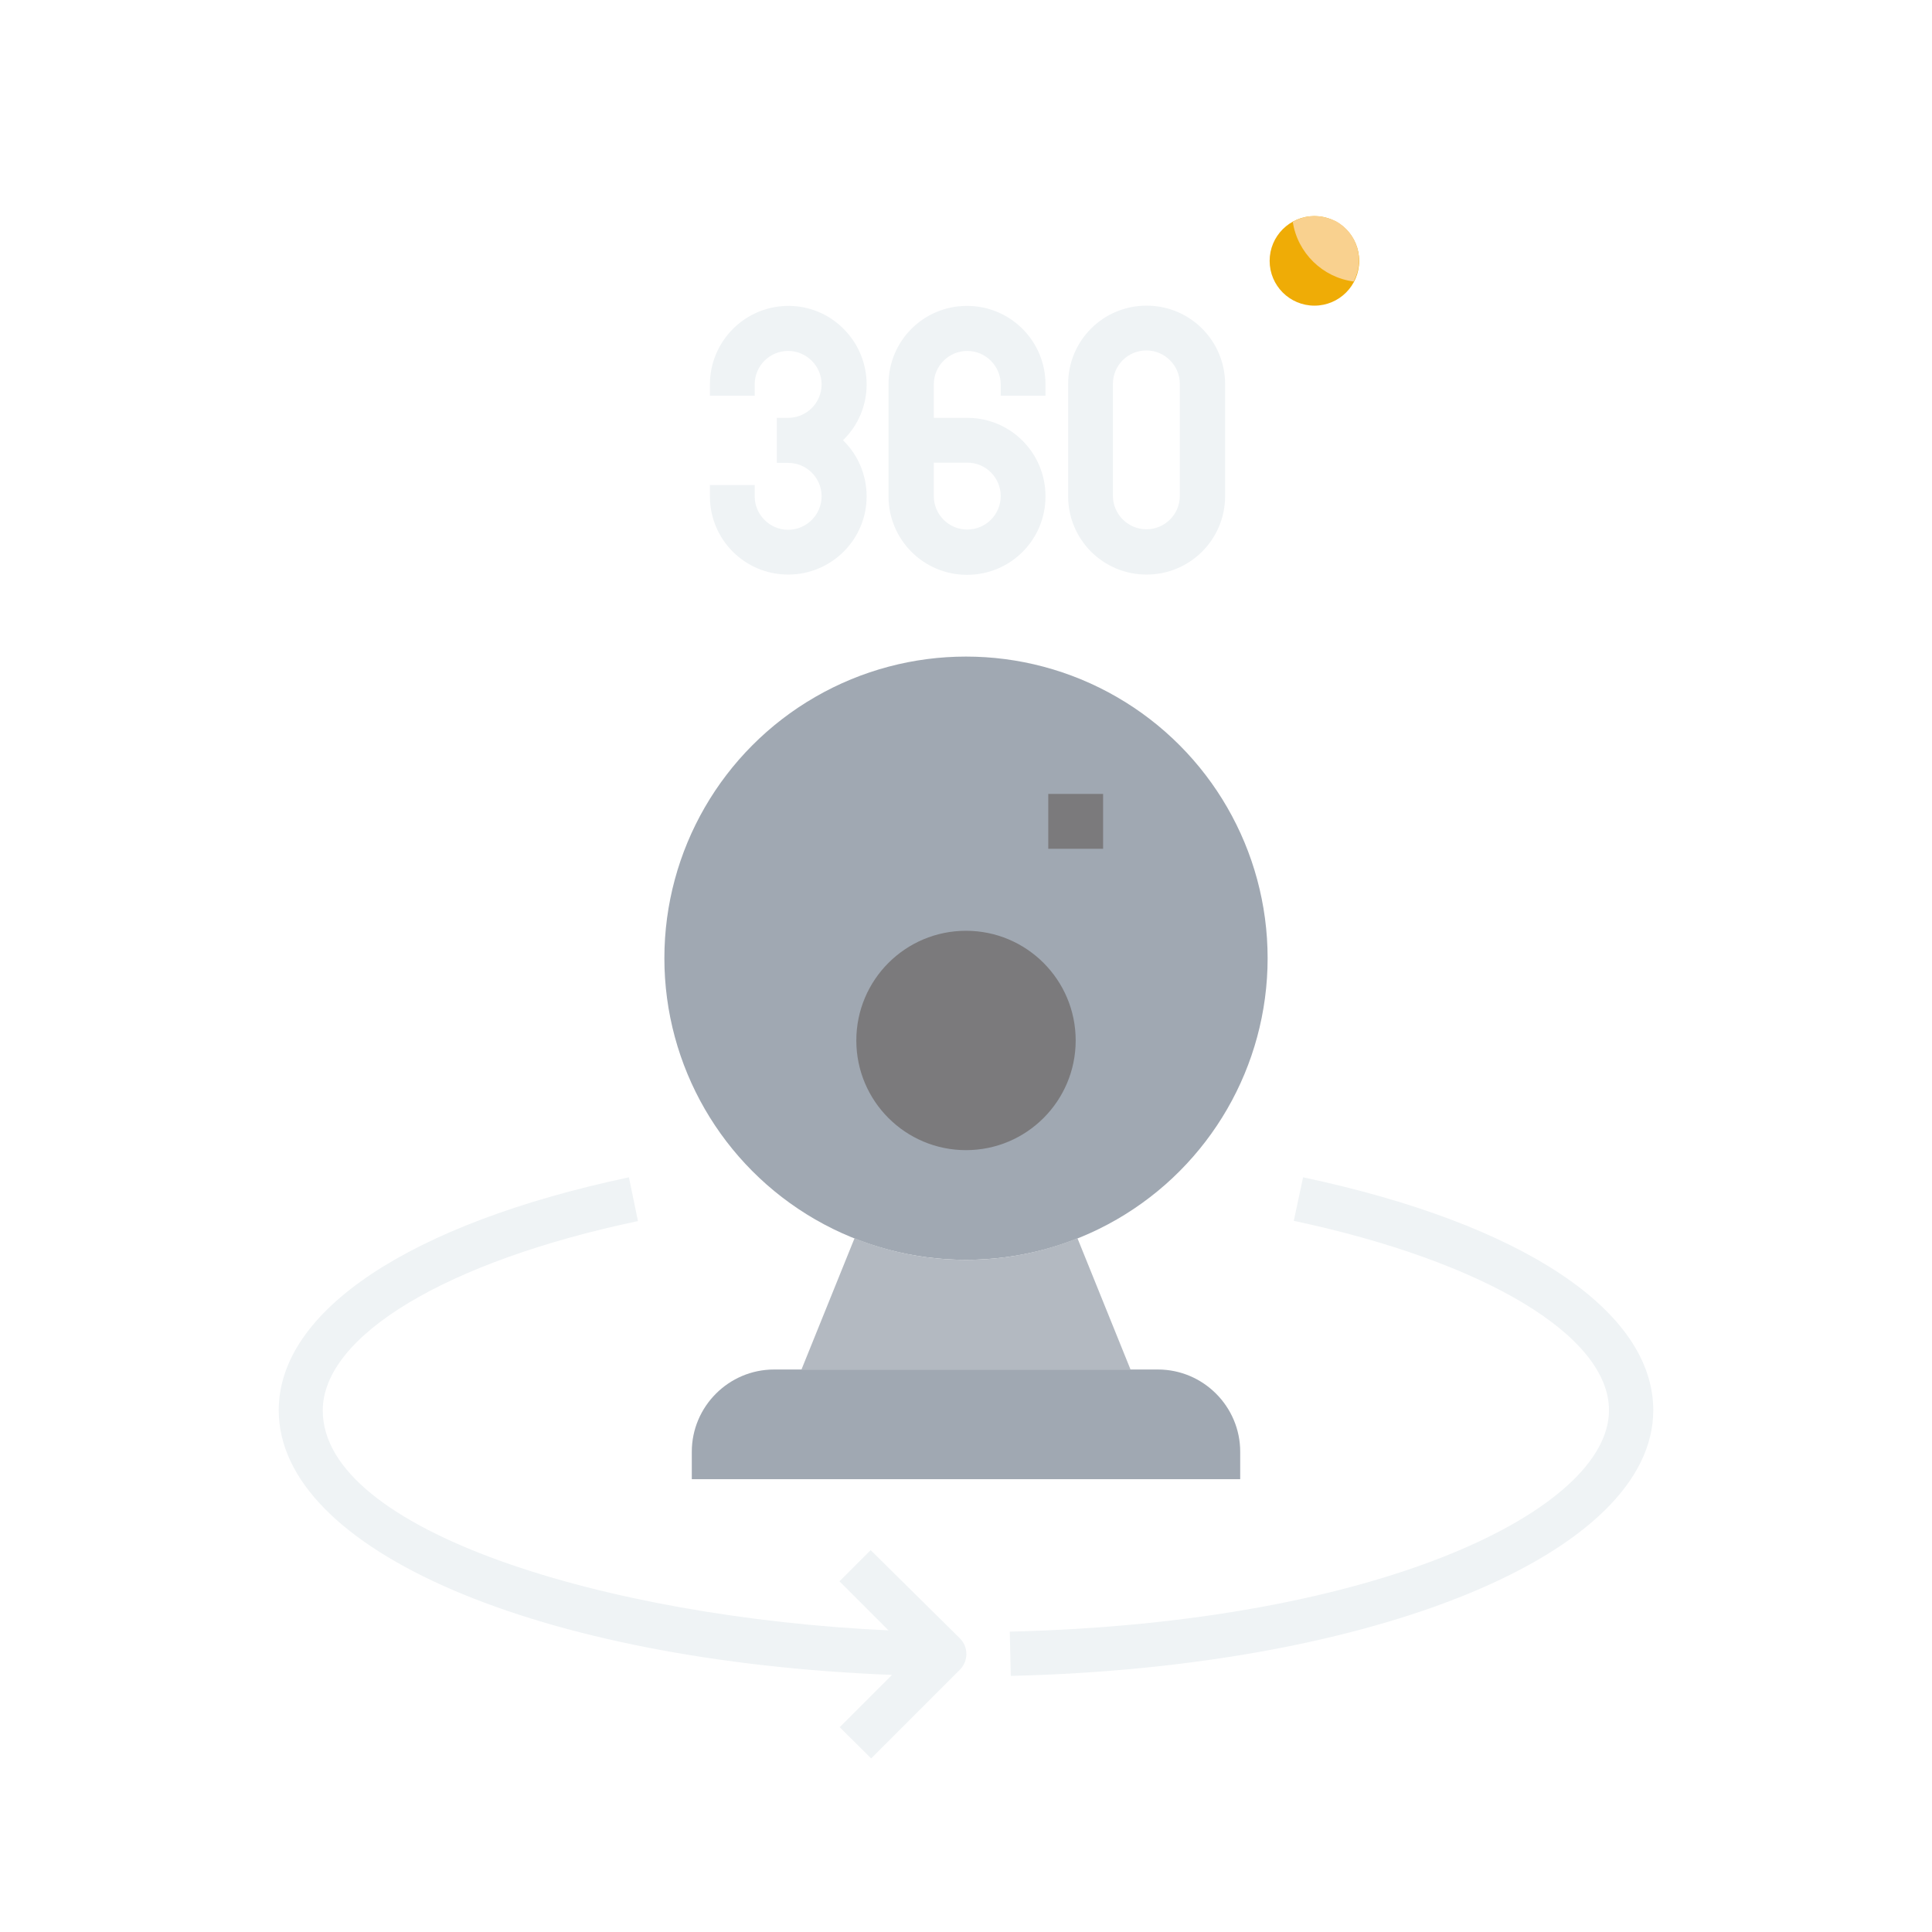 <?xml version="1.0" encoding="utf-8"?>
<!-- Generator: Adobe Illustrator 27.8.0, SVG Export Plug-In . SVG Version: 6.00 Build 0)  -->
<svg version="1.1" id="Layer_1" xmlns="http://www.w3.org/2000/svg" xmlns:xlink="http://www.w3.org/1999/xlink" x="0px" y="0px"
	 viewBox="0 0 768 768" style="enable-background:new 0 0 768 768;" xml:space="preserve">
<style type="text/css">
	.st0{fill:#EFF3F5;}
	.st1{fill:#EFAC06;}
	.st2{fill:#A0A8B2;}
	.st3{fill:#B3B9C1;}
	.st4{clip-path:url(#SVGID_00000075870505282495946180000004843402229319690148_);}
	.st5{fill:#F9D18F;}

	.object-hover .objectif {
		animation: move 2s ease forwards;
		fill: #555555;
	}
	.object-hover .carre {
		animation: move 2s ease forwards;
		fill: #555555;
	}

	@keyframes move {
		0% {
			transform: translate(0);
		}
		25% {
			transform: translate(-30px, 10px);
		}
		50% {
			transform: translate(-40px, -50px);
		}
		75% {
			transform: translate(30px, -50px);
		}
		90% {
			transform: translate(40px, 0px);
		}
		100% {
			transform: translate(0);
		}
	}
</style>
<path class="st0" d="M518,468l-3.7,17.3c76.1,16.2,125.3,45.8,125.3,75.3c0,39.5-91.1,84.5-238.2,88l0.4,17.6
	c145.6-3.5,255.4-48.9,255.4-105.6C657.2,521.1,605.3,486.5,518,468L518,468z"/>
<path class="st0" d="M346.1,616.2l-12.4,12.4l19.5,19.5c-112.4-5.2-224.9-39.6-224.9-87.4c0-29.7,49.2-59.3,125.3-75.3L250,468
	c-87.2,18.5-139.2,53.1-139.2,92.6c0,55.8,103.4,99.7,243.8,105.2l-20.8,20.8l12.5,12.4l35.3-35.3c3.4-3.4,3.4-9,0-12.4L346.1,616.2
	L346.1,616.2z"/>
<path class="st0" d="M313.3,228.4c17.2,0,31.2-13.9,31.2-31.1c0-8.4-3.4-16.5-9.4-22.3c12.4-12,12.5-31.7,0.5-44
	c-12-12.4-31.7-12.5-44-0.5c-6,5.9-9.4,13.9-9.4,22.3v4.5h17.8v-4.5c0-7.4,6-13.3,13.3-13.3s13.3,6,13.3,13.3
	c0,7.4-6,13.3-13.3,13.3h-4.5V184h4.5c7.4,0,13.3,6,13.3,13.3s-6,13.3-13.3,13.3s-13.3-6-13.3-13.3l0,0v-4.5h-17.8v4.5
	C282.2,214.5,296.1,228.4,313.3,228.4L313.3,228.4z"/>
<path class="st0" d="M384.5,166.1h-13.3v-13.3c0-7.4,6-13.3,13.3-13.3s13.3,6,13.3,13.3v4.5h17.8v-4.5c0-17.2-13.9-31.2-31.2-31.2
	c-17.3,0-31.2,13.9-31.2,31.2v44.5c0,17.2,13.9,31.2,31.2,31.2c17.3,0,31.2-13.9,31.2-31.2S401.7,166.1,384.5,166.1z M384.5,210.5
	c-7.4,0-13.3-6-13.3-13.3l0,0v-13.3h13.3c7.4,0,13.3,6,13.3,13.3S391.9,210.5,384.5,210.5L384.5,210.5z"/>
<path class="st0" d="M455.8,228.4c17.2,0,31.2-13.9,31.2-31.2v-44.5c0-17.2-13.9-31.2-31.2-31.2c-17.3,0-31.2,13.9-31.2,31.2v44.5
	C424.6,214.5,438.5,228.4,455.8,228.4z M442.4,152.6c0-7.4,6-13.3,13.3-13.3s13.3,6,13.3,13.3v44.5c0,7.4-6,13.3-13.3,13.3
	s-13.3-6-13.3-13.3l0,0V152.6z"/>
<circle class="st1" cx="522.5" cy="103.7" r="17.8"/>
<circle class="st2" cx="384" cy="380.9" r="119.9"/>
<path class="st3" d="M384,500.8c-15.1,0-30.2-2.9-44.3-8.6l-21.1,52.2h130.8l-21.1-52.2C414.2,497.9,399.1,500.8,384,500.8z"/>
<circle class="objectif" fill="#7b7a7c" cx="384" cy="413.6" r="43.6"/>
<g>
	<defs>
		<circle id="SVGID_1_" cx="384" cy="380.9" r="119.9"/>
	</defs>
	<clipPath id="SVGID_00000079484134743614565880000013536150242678131880_">
		<use xlink:href="#SVGID_1_"  style="overflow:visible;"/>
	</clipPath>
	<g style="clip-path:url(#SVGID_00000079484134743614565880000013536150242678131880_);">
		<path class="carre" fill="#7b7a7c" d="M416.7,315.6h21.8v21.8h-21.8V315.6z"/>
	</g>
</g>
<path class="st2" d="M307.7,544.4h152.6c18,0,32.7,14.7,32.7,32.7V588H275v-10.9C275,559.1,289.7,544.4,307.7,544.4z"/>
<path class="st5" d="M522.5,85.9c-3,0-6,0.8-8.6,2.3c1.9,12.4,11.9,22.1,24.2,23.7c4.6-8.6,1.5-19.3-7.1-24
	C528.4,86.7,525.5,85.9,522.5,85.9L522.5,85.9z"/>
</svg>
